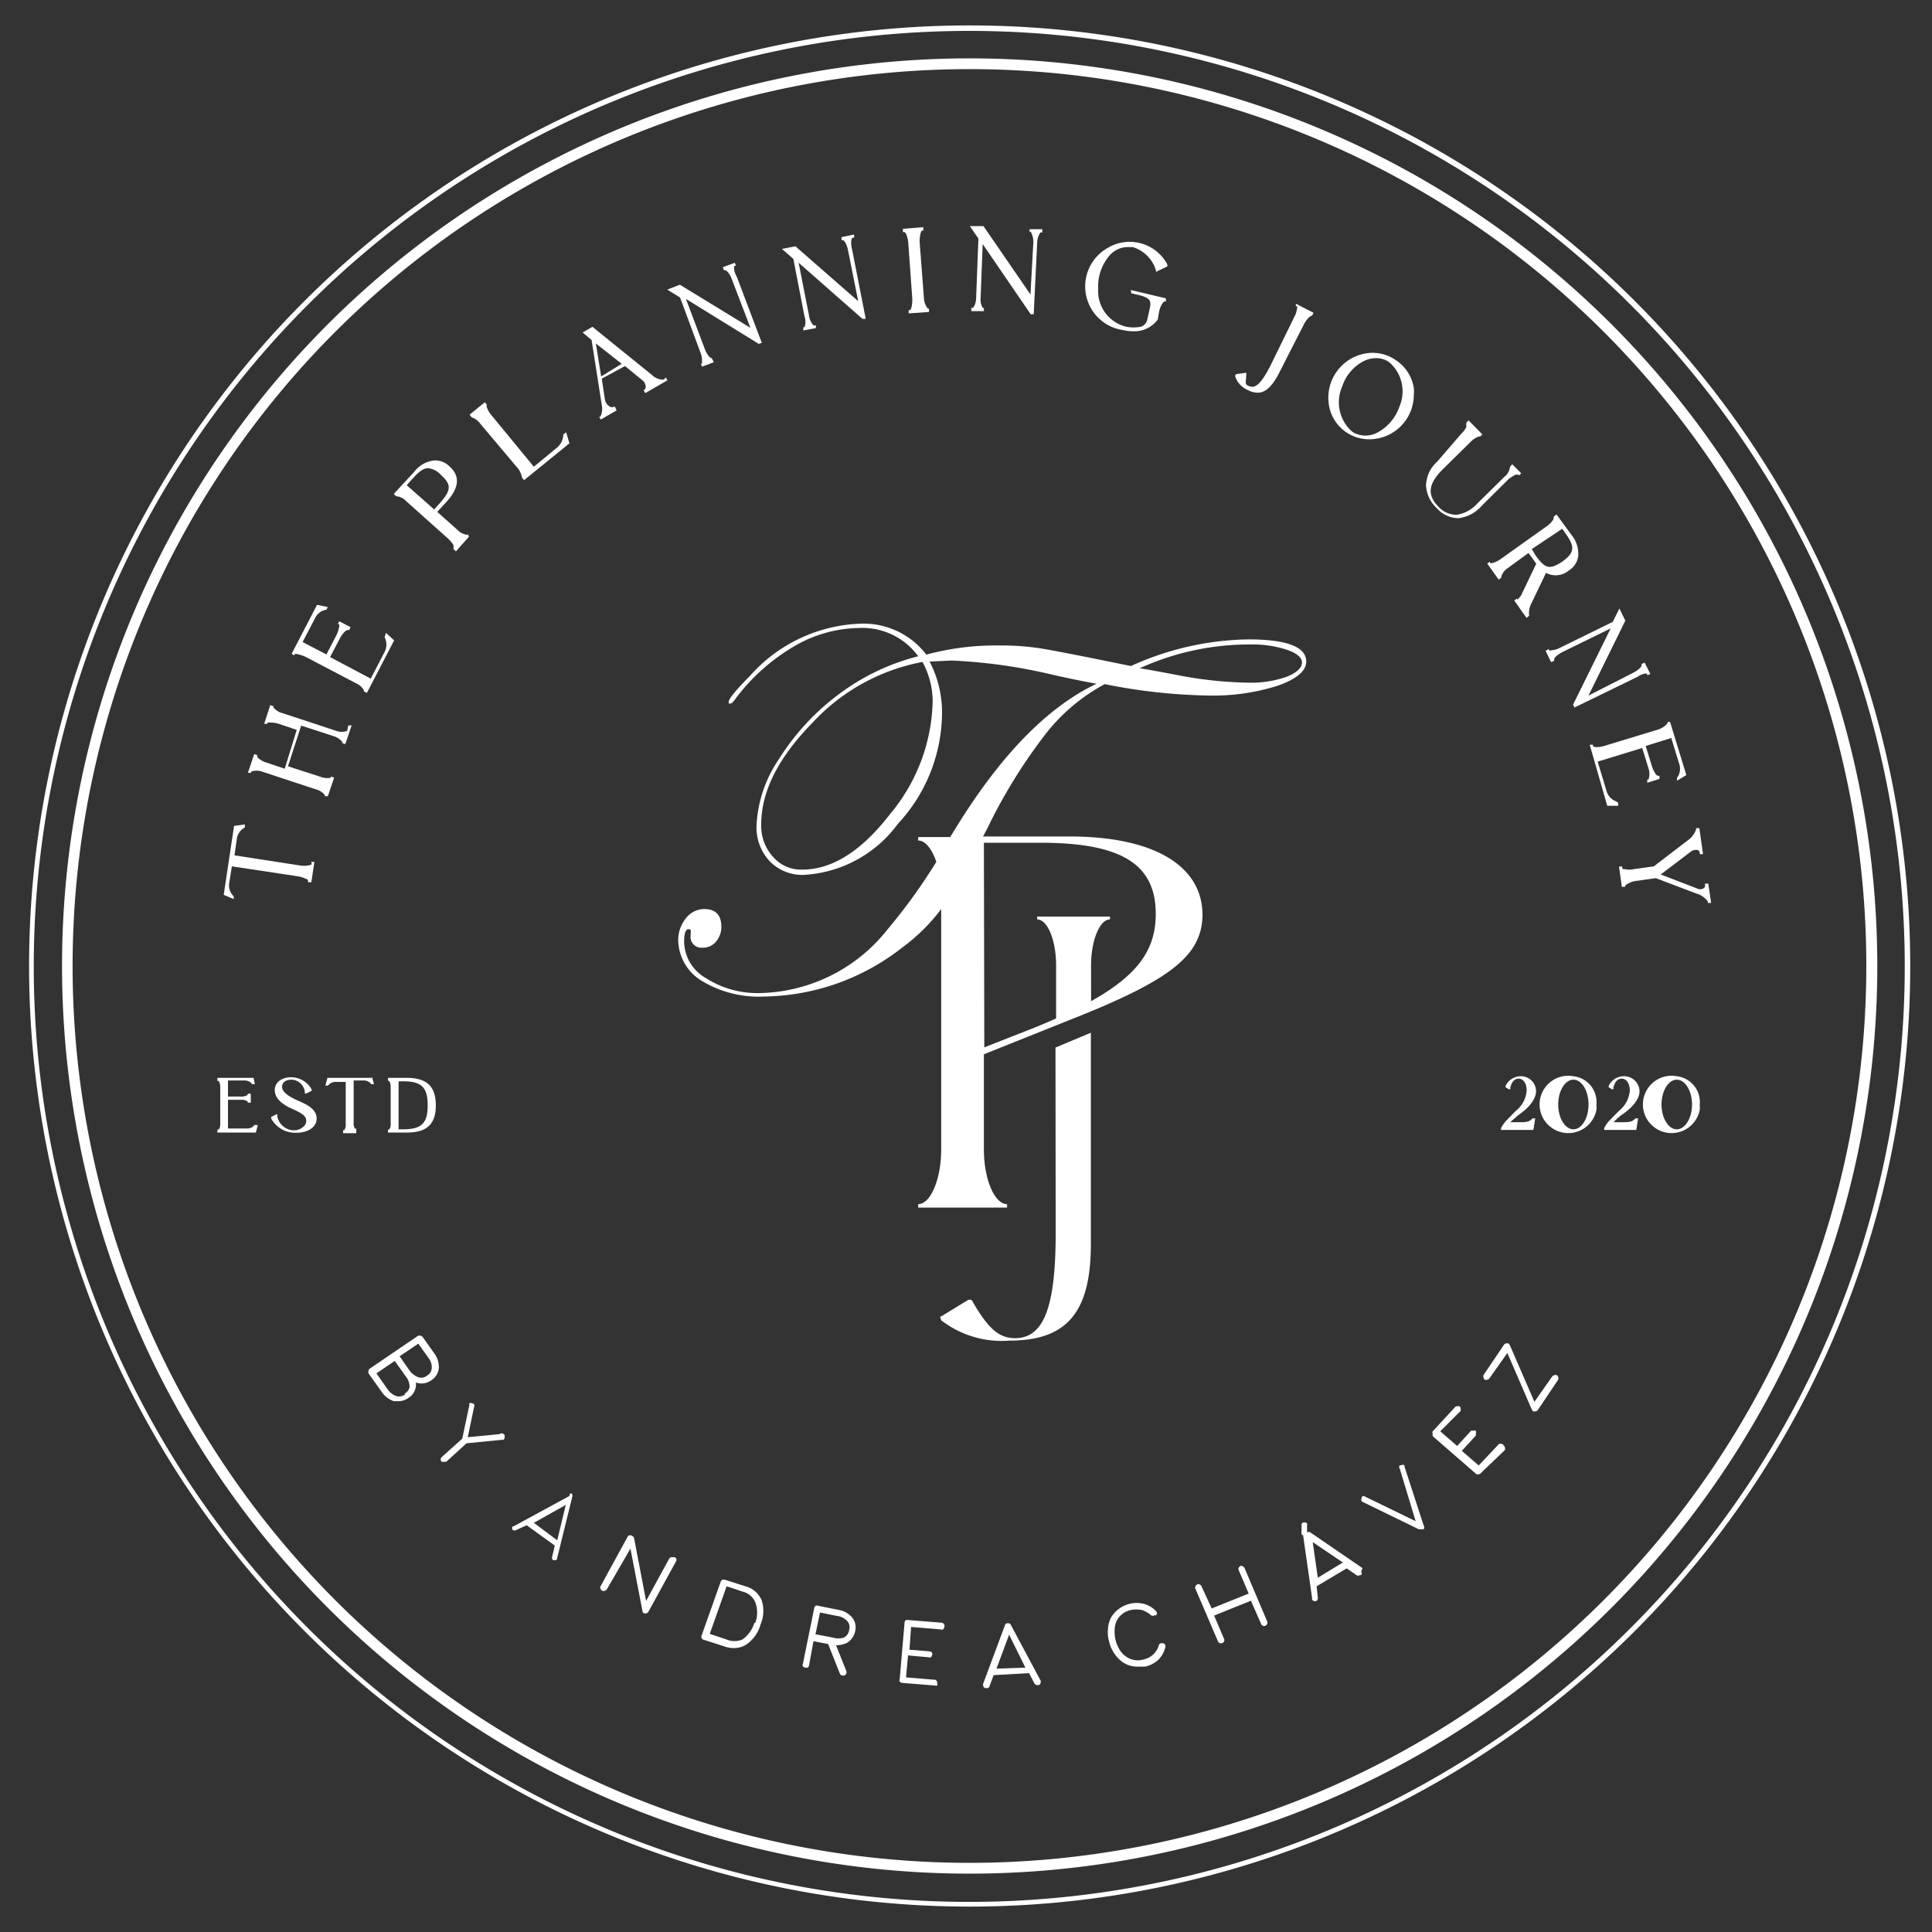 <?xml version="1.0" encoding="UTF-8"?> <svg xmlns="http://www.w3.org/2000/svg" id="Capa_1" data-name="Capa 1" viewBox="0 0 95 95"><rect x="0" y="0" width="95" height="95" fill="#333333" stroke="none"/><defs><style>.cls-1{fill:#fff;}</style></defs><path class="cls-1" d="M61.38,31.44a14.39,14.39,0,0,0-5.77,1.31c-2.4-.49-3.91-.79-4.53-.88a12.39,12.39,0,0,0-1.92-.13,13,13,0,0,0-3.61.45,3.89,3.89,0,0,0-3.3-1.52,7.61,7.61,0,0,0-5.36,2.55c-.71.72-1.06,1.15-1.06,1.29s.05.08.1.08.13-.08.25-.25A9.74,9.74,0,0,1,39,31.81a6.47,6.47,0,0,1,3.23-.93,3.39,3.39,0,0,1,2.92,1.39,11,11,0,0,0-3.92,1.88,11.65,11.65,0,0,0-2.91,3.15,6.33,6.33,0,0,0-1.12,3.28,2.43,2.43,0,0,0,.64,1.76,2.23,2.23,0,0,0,1.67.68,6.15,6.15,0,0,0,4.64-2.51,8.06,8.06,0,0,0,2.17-5.37,5.39,5.39,0,0,0-.61-2.61l1.1-.05a26.31,26.31,0,0,1,5,.71c.94.21,1.64.35,2.11.43q-3.66,1.74-7,7.22l-.2.32H45.15v.17c.35,0,.68.42.89,1.05a27.82,27.82,0,0,1-2.39,3.31,8.2,8.2,0,0,1-6.26,3.14,4.68,4.68,0,0,1-2.67-.73,2.1,2.1,0,0,1-1.08-1.78c0-.42.07-.63.22-.63s.1.1.1.31a.53.53,0,0,0,.47.6h.14a.83.83,0,0,0,.64-.3,1.12,1.12,0,0,0,.26-.72c0-.59-.28-.88-.84-.88a1.14,1.14,0,0,0-.9.45,1.69,1.69,0,0,0-.38,1.1,2.38,2.38,0,0,0,1.19,2A5.4,5.4,0,0,0,37.6,49a11.22,11.22,0,0,0,6.78-2.42,9.15,9.15,0,0,0,1.9-1.88V56.52c0,1.46-.52,2.69-1.13,2.69v.17h4.37v-.17c-.62,0-1.14-1.23-1.14-2.69V51.84l4.28-1.71C57.54,48.2,59.1,47,59.13,45c0-2.38-2.3-3.87-6.57-3.87H48.34l.21-.4a26.47,26.47,0,0,1,2.85-4.62,9.25,9.25,0,0,1,2.92-2.47,27.91,27.91,0,0,0,5.07.56,10.5,10.5,0,0,0,3.43-.48c.94-.33,1.41-.73,1.41-1.19C64.23,31.81,63.28,31.44,61.38,31.44ZM45.86,34.51a8.94,8.94,0,0,1-2.11,5.54c-1.4,1.81-2.84,2.71-4.3,2.71A1.82,1.82,0,0,1,38,42.12a2.26,2.26,0,0,1-.57-1.57c0-1.63.83-3.28,2.51-5a9.84,9.84,0,0,1,5.42-3A4.05,4.05,0,0,1,45.86,34.51Zm2.52,6.93h2.79c4,0,5.66,1.07,5.66,3.5,0,1.75-.87,3-3.18,4.29V47.47c0-1.22.42-2.26.93-2.26v-.14H51v.14c.5,0,.93,1,.93,2.26v2.61c-.43.19-.89.39-1.39.58l-2.14.84Zm14.88-8.16a5.26,5.26,0,0,1-1.8.29,19.85,19.85,0,0,1-3.69-.4c-.94-.18-1.52-.28-1.73-.31a13,13,0,0,1,5.39-1.17,5.52,5.52,0,0,1,1.85.26c.49.17.74.38.74.63S63.77,33.08,63.26,33.28Z"></path><path class="cls-1" d="M51.91,60.63c0,3.66-.59,5.17-2,5.17-.77,0-1.31-.45-2.08-1.79a.14.14,0,0,0-.16-.1l-.05,0-1.34.82c-.11,0,0,.12,0,.19a4.86,4.86,0,0,0,3.36,1c2.83,0,4-1.4,4-4.75V50.78l-1.74.73Z"></path><path class="cls-1" d="M15.33,42.48c0,.05-.23.12-.56.08l-3.24-.5.11-.77a.73.73,0,0,1,.4-.6h0v-.15l-.53.07L11,44l.49.21v-.14h0a.73.73,0,0,1-.21-.7l.12-.77,3.25.49a1.29,1.29,0,0,1,.38.12.13.13,0,0,1,.12.11v.06h.16l.15-1H15.3Z"></path><path class="cls-1" d="M17.07,35.94h0a.8.8,0,0,1-.53,0l-2.64-.87a.82.82,0,0,1-.45-.28h0v-.06l-.16-.06-.3.92.16,0v-.06h.16a1.32,1.32,0,0,1,.39.06l.89.3L14,37.8l-.89-.3a1.22,1.22,0,0,1-.36-.18c-.08-.06-.11-.11-.1-.13v-.06l-.15-.05-.31.92h.16v-.06h0a.8.8,0,0,1,.53,0l2.64.87a.82.82,0,0,1,.45.28h0v.06h.15l.31-.91-.16-.06v.06h0a.88.88,0,0,1-.53-.05l-1.58-.51.65-2,1.57.51a.9.9,0,0,1,.45.29h0v.06l.15.05.31-.92h-.16Z"></path><path class="cls-1" d="M18.91,31.33h0a.79.79,0,0,1,0,.73l-.68,1.31-2-1.06.49-.93c.16-.3.35-.43.39-.4h.06l.07-.14-.56-.29-.07.14h.06a.25.25,0,0,1,0,.17,1.71,1.71,0,0,1-.13.38l-.49.94-1.17-.61.6-1.15a.74.74,0,0,1,.57-.44h0l.07-.13-.53-.11-1.25,2.41.14.08v-.06a.22.22,0,0,1,.16,0,1.79,1.79,0,0,1,.39.13l2.46,1.29a.8.8,0,0,1,.4.35h0V34l.15.07,1.34-2.58-.4-.37Z"></path><path class="cls-1" d="M23,26.3a.77.77,0,0,1-.5-.24l-1-.89.48-.52c.6-.68.65-1.24.13-1.71a1,1,0,0,0-.75-.3,1.43,1.43,0,0,0-1,.57l-1,1.08.12.11h0a.76.76,0,0,1,.5.25l2.07,1.85a1.48,1.48,0,0,1,.25.31V27h0l.12.11.64-.72L23,26.25Zm-3-2.44.33-.37c.29-.32.5-.46.7-.47a1,1,0,0,1,.66.34c.5.46.5.72,0,1.31l-.34.38Z"></path><path class="cls-1" d="M27.7,21.36h0a.87.87,0,0,1-.36.69l-1.09.9-2.09-2.54c-.21-.25-.26-.48-.22-.51h0l-.1-.12-.75.61.1.13h0a.86.86,0,0,1,.43.32L25.44,23a1,1,0,0,1,.23.49h0l.1.12L28,21.8l-.16-.54Z"></path><path class="cls-1" d="M32.63,18.67a.81.81,0,0,1-.57-.23l-2.93-2.37-.48.28.44.37.5,3.19a.89.89,0,0,1-.07.58h-.06l.08.14.78-.45L30.24,20h-.06A.19.19,0,0,1,30,20a.49.49,0,0,1-.25-.33l-.16-1.05L30.73,18l.86.7a.42.42,0,0,1,.16.33.18.18,0,0,1-.1.16h0l.08.14,1.09-.63-.08-.14Zm-3.07-.16-.26-1.62,1.27,1Z"></path><path class="cls-1" d="M36.13,13.07h.06l-.06-.15-.59.22.06.15h.06c.05,0,.22.14.33.45l.91,2.38L33.43,14h0l-.62.24.63.39,1,2.7a1,1,0,0,1,.08.39v.16h-.06l.06.15.58-.22-.1-.2h0a.2.2,0,0,1-.14-.09,1.1,1.1,0,0,1-.2-.35l-.93-2.47,3.58,2.21.15-.05-1.23-3.25C36.06,13.32,36.08,13.09,36.13,13.07Z"></path><path class="cls-1" d="M41.92,11.69H42v-.16l-.62.13v.15h.07c.05,0,.19.18.25.5l.5,2.5-3.09-2.7-.66.13.56.49.55,2.83a.8.8,0,0,1,0,.53h-.06v.16l.62-.12V16L40,16h0a.91.91,0,0,1-.22-.49l-.51-2.59,3.14,2.76h.16l-.67-3.41C41.81,11.92,41.87,11.7,41.92,11.69Z"></path><path class="cls-1" d="M45.62,15.17h0a.91.91,0,0,1-.19-.52l-.21-2.76c0-.33.07-.54.12-.55h.06v-.17l-1,.08v.16h.06s.06,0,.11.13a1.38,1.38,0,0,1,.09.39l.2,2.77c0,.33-.06.54-.12.55h-.06v.16l1-.07v-.16Z"></path><path class="cls-1" d="M50.62,11.39h.06a1,1,0,0,1,.13.54l-.14,2.55-2.31-3.36h-.67l.42.61L48,14.61c0,.33-.13.53-.18.53h-.06v.16h.62v-.16h-.06a.89.89,0,0,1-.1-.53L48.32,12l2.36,3.45h.15L51,11.94a.93.93,0,0,1,.16-.51h.09v-.16h-.62Z"></path><path class="cls-1" d="M55.63,14.42l.29.07c.67.15.7.32.61.7l-.11.49a.47.47,0,0,1-.34.39,1.94,1.94,0,0,1-.68,0A1.8,1.8,0,0,1,54,14.21a2.34,2.34,0,0,1,.57-1.66,1.19,1.19,0,0,1,.86-.4h.27a1.71,1.71,0,0,1,1.14,1.15v.07l.56-.27V13a2.1,2.1,0,0,0-2.86-.85l-.14.08a2.17,2.17,0,0,0,.82,4,2.22,2.22,0,0,0,.51.06,1.42,1.42,0,0,0,1.2-.58L57,15.3c.07-.31.23-.49.27-.48h.06v-.15l-1.73-.41Z"></path><path class="cls-1" d="M63.71,15.05h.06a.22.22,0,0,1,0,.16,1.07,1.07,0,0,1-.13.38L62.46,18c-.42.81-.7,1.1-1,1s-.18-.18-.18-.59a.09.09,0,0,0,0-.07.11.11,0,0,0-.08,0h0l-.37.05a.1.1,0,0,0-.09.07.14.14,0,0,0,0,.06,1.1,1.1,0,0,0,.6.65,1.07,1.07,0,0,0,.5.14c.37,0,.68-.28,1-.86l1.28-2.51c.15-.29.34-.43.39-.41h0l.08-.15-.86-.44Z"></path><path class="cls-1" d="M68.65,17.72a2,2,0,0,0-1.56-.33,2.21,2.21,0,0,0-1.75,2.49,2,2,0,0,0,2,1.72,2.19,2.19,0,0,0,2.18-2.18,1.87,1.87,0,0,0,0-.34A2,2,0,0,0,68.65,17.72ZM68.81,20a2.28,2.28,0,0,1-1.1,1.28,1.24,1.24,0,0,1-1,.06.77.77,0,0,1-.25-.14A1.92,1.92,0,0,1,66,19a2.15,2.15,0,0,1,1.09-1.26,1.4,1.4,0,0,1,.57-.13,1.09,1.09,0,0,1,.4.07.94.94,0,0,1,.26.14h0A1.89,1.89,0,0,1,68.81,20Z"></path><path class="cls-1" d="M74.53,23.34h.16v.05l.11-.12-.44-.44-.11.12h0a.7.7,0,0,1-.27.49l-1.34,1.32a1.69,1.69,0,0,1-1,.55,1.17,1.17,0,0,1-.92-.41c-.56-.57-.49-1.12.24-1.84l1.34-1.32c.23-.23.45-.31.48-.27h0l.11-.11-.68-.69-.11.12h0V21a1.08,1.08,0,0,1-.24.32L70.67,22.7a1.63,1.63,0,0,0-.55,1.18A1.66,1.66,0,0,0,70.66,25a1.44,1.44,0,0,0,1,.48h.06a1.78,1.78,0,0,0,1.13-.6l1.34-1.33A1.94,1.94,0,0,1,74.53,23.34Z"></path><path class="cls-1" d="M77.13,28.06a1,1,0,0,0,.47-.68,1.46,1.46,0,0,0-.33-1.08l-.73-1-.14.1v.05a.27.27,0,0,1-.06.15,1.1,1.1,0,0,1-.29.28l-2.26,1.61c-.27.19-.5.23-.53.18v-.05l-.13.09.56.79.13-.09v-.05a.77.77,0,0,1,.34-.44l1-.73.31.43.07.1-.69,1.44a.7.7,0,0,1-.26.33h0v-.06l-.13.1.6.85.13-.1h0a1.06,1.06,0,0,1,.13-.65l.7-1.46A1,1,0,0,0,77.13,28.06ZM75.5,27.3l-.18-.3,1.5-1,.18.26c.25.35.34.58.3.78s-.19.37-.5.59C76.21,28,76,28,75.5,27.3Z"></path><path class="cls-1" d="M81,33.15v.06l.15-.07-.28-.56-.15.07v.05a.24.24,0,0,1-.08.15,1.5,1.5,0,0,1-.33.23l-2.2,1.12,1.81-3.68-.29-.6-.33.66-2.59,1.27a.89.89,0,0,1-.39.12.22.22,0,0,1-.16,0v-.06L76,32l.27.56.15-.07v-.06a.23.23,0,0,1,.08-.14,1.5,1.5,0,0,1,.33-.23L79.2,30.9l-1.85,3.75h0l.07.14,3.12-1.52C80.78,33.1,81,33.1,81,33.15Z"></path><path class="cls-1" d="M79.48,39.41a.76.76,0,0,1-.49-.54l-.43-1.42,2.19-.67.31,1a.87.87,0,0,1,0,.55H81v.16l.6-.19v-.15h-.07s-.06,0-.13-.11a1.49,1.49,0,0,1-.17-.36l-.31-1,1.26-.39.38,1.24a.75.75,0,0,1-.1.72h0v.14l.46-.28-.8-2.61H82v.06a1,1,0,0,1-.46.31l-2.66.81c-.31.09-.54.06-.55,0v-.06h-.16l.86,3h.54v-.14Z"></path><path class="cls-1" d="M84,43.45h-.16v.07a.15.15,0,0,1-.07.16.34.34,0,0,1-.34,0L81.66,43l1.45-1.1a.43.43,0,0,1,.38-.1.18.18,0,0,1,.09.12V42h.16l-.18-1.28H83.4v.06a1.08,1.08,0,0,1-.42.55L81.32,42.6l-1,.14a.9.9,0,0,1-.4,0c-.1,0-.15,0-.15-.07v-.06h-.16l.14,1h.16v-.06s.19-.18.51-.23l1-.14,2,.76a1,1,0,0,1,.56.4v.06h.16Z"></path><path class="cls-1" d="M12.53,55.3a.45.45,0,0,1-.4.19h-.92V54.08h.65a.53.53,0,0,1,.32.08v.06h.15v-.44h-.15v.06a.57.57,0,0,1-.32.08h-.65v-.79H12a.46.46,0,0,1,.4.18h.13L12.47,53H10.69v.15h.06a.57.57,0,0,1,.08.32v1.76a.48.48,0,0,1-.07.31h-.07v.15h1.89l.1-.37h-.13Z"></path><path class="cls-1" d="M14.65,54.12c-.52-.23-.78-.45-.78-.68s.2-.35.47-.35a.68.68,0,0,1,.65.61v.06a.06.06,0,0,0,.08,0l.25-.12h0a.11.11,0,0,0,0-.08,1.16,1.16,0,0,0-1-.59c-.48,0-.81.26-.81.63s.3.68.87.93.68.39.68.6-.27.45-.61.45a.85.85,0,0,1-.82-.72.09.09,0,0,0,0-.07H13.6l-.26.13h0a.14.14,0,0,0,0,.09,1.35,1.35,0,0,0,1.23.69c.58,0,1-.28,1-.7S15.18,54.34,14.65,54.12Z"></path><path class="cls-1" d="M18.33,53H16.1l-.1.38h.13a.46.46,0,0,1,.4-.18H17v2.06a.48.48,0,0,1-.07.31h-.06v.15h.65V55.5h-.06a.48.48,0,0,1-.07-.31V53.13h.47a.46.46,0,0,1,.4.18h.13l-.1-.36Z"></path><path class="cls-1" d="M20,53h-.92v.15h.06a.6.6,0,0,1,.07.32v1.76a.48.48,0,0,1-.07.31h-.06v.15H20c1,0,1.43-.42,1.43-1.34S21,53,20,53Zm-.4.17h.23c.9,0,1.2.3,1.2,1.18s-.3,1.18-1.2,1.18H19.6Z"></path><path class="cls-1" d="M75.53,53.65a.74.74,0,0,0-.75-.73h0a.83.83,0,0,0-.75.48v.06h0l.16.1h.07a.06.06,0,0,0,0-.06c.07-.31.21-.46.42-.46s.39.22.39.58a1.4,1.4,0,0,1-.53,1l-.15.15h0l-.33.34a1.78,1.78,0,0,0-.25.36v.09h1.59l.09-.57h-.13c-.13.15-.26.19-.56.19h-.53c.1-.1.23-.21.39-.35C75.26,54.42,75.53,54,75.53,53.65Z"></path><path class="cls-1" d="M77.37,52.92a1.41,1.41,0,1,0,1.13,1.65,2.28,2.28,0,0,0,0-.26A1.28,1.28,0,0,0,77.37,52.92Zm0,2.61c-.41,0-.75-.55-.75-1.22s.34-1.22.75-1.22.74.55.74,1.22S77.78,55.53,77.37,55.53Z"></path><path class="cls-1" d="M80.62,53.65a.76.76,0,0,0-.77-.73h0a.83.83,0,0,0-.75.48v.06h0l.16.1h.07a.06.06,0,0,0,0-.06c.07-.31.21-.46.42-.46s.39.22.39.58a1.4,1.4,0,0,1-.53,1l-.15.15h0l-.33.34a1.78,1.78,0,0,0-.25.36v.09h1.58l.09-.57h-.13c-.13.15-.26.19-.56.19h-.52a3.25,3.25,0,0,1,.39-.35C80.34,54.42,80.62,54,80.62,53.65Z"></path><path class="cls-1" d="M82.45,52.92a1.41,1.41,0,1,0,1.13,1.65,2.28,2.28,0,0,0,0-.26A1.28,1.28,0,0,0,82.45,52.92Zm0,2.61c-.41,0-.75-.55-.75-1.22s.34-1.22.75-1.22.75.55.75,1.22S82.86,55.53,82.45,55.53Z"></path><path class="cls-1" d="M21.37,66.57l-.58-.82h0a.19.19,0,0,0-.11-.07.24.24,0,0,0-.12,0L18.18,67.3a.14.14,0,0,0-.06.11.24.24,0,0,0,0,.12l.64.9a1.18,1.18,0,0,0,.61.47h.23a.84.84,0,0,0,.48-.16.78.78,0,0,0,.37-.76.82.82,0,0,0,.76-.11.8.8,0,0,0,.37-.61A1.13,1.13,0,0,0,21.37,66.57Zm-1.46,2a.49.49,0,0,1-.42.08.9.9,0,0,1-.44-.35l-.54-.77.9-.61.55.77a.82.82,0,0,1,.18.52.48.48,0,0,1-.23.31ZM21,67.64a.46.46,0,0,1-.44.08,1,1,0,0,1-.43-.34l-.48-.69.92-.62.49.69a.76.76,0,0,1,.17.52A.45.45,0,0,1,21,67.64Z"></path><path class="cls-1" d="M24.56,70.52,23,70.67l.31-1.48a.19.19,0,0,0,0-.15L23.22,69a.17.17,0,0,0-.14,0,.11.11,0,0,0,0,.09l-.35,1.65-1,.9a.14.14,0,0,0-.06.12.17.17,0,0,0,.05.12h.22l1-.91,1.72-.17h.09a.13.13,0,0,0,.06-.14.14.14,0,0,0,0-.09A.16.16,0,0,0,24.56,70.52Z"></path><path class="cls-1" d="M28,73.56l-2.74,1.49h-.05a.15.15,0,0,0,0,.18h0a.15.15,0,0,0,.18,0L25.9,75l1.38,1-.13.55a.14.14,0,0,0,.06.17h.06a.16.16,0,0,0,.13-.06v-.06l.74-3a.16.16,0,0,0-.06-.18A.15.15,0,0,0,28,73.56Zm-.6,2.18-1.15-.86L27.82,74Z"></path><path class="cls-1" d="M33.14,76.57H33a.16.16,0,0,0-.1.08l-1.13,2.07-.59-3.08a.14.14,0,0,0-.09-.11.16.16,0,0,0-.21,0v0l-1.35,2.47a.15.15,0,0,0,0,.13.24.24,0,0,0,.08.09.15.15,0,0,0,.13,0,.18.18,0,0,0,.1-.07L31,76.15l.59,3.06a.13.13,0,0,0,.08.12.14.14,0,0,0,.09,0,.14.14,0,0,0,.13-.09l1.36-2.48a.13.13,0,0,0,0-.12A.12.12,0,0,0,33.14,76.57Z"></path><path class="cls-1" d="M36.65,78l-1-.32a.29.29,0,0,0-.13,0,.18.18,0,0,0-.08.09l-.94,2.65a.15.15,0,0,0,0,.13.16.16,0,0,0,.1.08l1,.32a1.37,1.37,0,0,0,.49.09,1.16,1.16,0,0,0,.6-.17,1.76,1.76,0,0,0,.71-1,1.68,1.68,0,0,0,.05-1.19A1.19,1.19,0,0,0,36.65,78Zm.44,1.81h0a1.58,1.58,0,0,1-.57.8,1,1,0,0,1-.81,0l-.81-.27L35.73,78l.81.27a.89.89,0,0,1,.6.52,1.44,1.44,0,0,1,0,1Z"></path><path class="cls-1" d="M41.23,79.16l-1-.2a.13.13,0,0,0-.12,0,.14.14,0,0,0-.07.1l-.56,2.75a.15.15,0,0,0,0,.13.24.24,0,0,0,.11.06.24.24,0,0,0,.12,0,.14.14,0,0,0,.07-.1L40,80.7l.72.14.58,1.46a.16.16,0,0,0,.12.09h.09a.17.17,0,0,0,.11-.12.14.14,0,0,0,0-.09l-.51-1.28a1.24,1.24,0,0,0,.5-.1.85.85,0,0,0,.44-.59.78.78,0,0,0-.16-.69A1.14,1.14,0,0,0,41.23,79.16Zm.52,1a.47.47,0,0,1-.25.36.89.89,0,0,1-.56,0l-.84-.16.22-1.07.84.17a.8.8,0,0,1,.5.25.44.44,0,0,1,.09.44Z"></path><path class="cls-1" d="M46.28,79.79l-1.62-.13h-.12a.24.24,0,0,0-.06.11l-.24,2.8a.13.13,0,0,0,0,.12.24.24,0,0,0,.11.06l1.62.13h0a.21.21,0,0,0,.11,0,.11.11,0,0,0,0-.11A.16.16,0,0,0,46,82.6h0l-1.45-.12.1-1.08,1,.09a.13.13,0,0,0,.12,0,.14.14,0,0,0,.06-.11.13.13,0,0,0,0-.12.24.24,0,0,0-.11-.06l-1-.08L44.8,80l1.45.12a.13.13,0,0,0,.12,0,.14.14,0,0,0,.06-.11.13.13,0,0,0,0-.12A.15.15,0,0,0,46.28,79.79Z"></path><path class="cls-1" d="M49.71,79.91h0a.14.14,0,0,0-.16-.09.13.13,0,0,0-.14.11L48.34,82.8v.07a.16.16,0,0,0,.11.14h.07a.13.13,0,0,0,.14-.11l.2-.53,1.74-.1.26.5a.17.17,0,0,0,.16.09h.06a.15.15,0,0,0,.09-.16.06.06,0,0,0,0-.06ZM49,82.05l.62-1.67.8,1.62Z"></path><path class="cls-1" d="M57.19,80.8H57.1a.14.14,0,0,0-.12.11,1,1,0,0,1-.75.69,1,1,0,0,1-.84-.13,1.07,1.07,0,0,1-.33-.34,1.68,1.68,0,0,1-.25-1,1,1,0,0,1,.11-.45,1,1,0,0,1,.68-.51,1.28,1.28,0,0,1,.55,0,1.13,1.13,0,0,1,.45.26.15.15,0,0,0,.16,0h.07a.12.12,0,0,0,.05-.15.18.18,0,0,0-.05-.07,1.26,1.26,0,0,0-.6-.35,1.47,1.47,0,0,0-1.6.68,1.42,1.42,0,0,0-.15.57,1.62,1.62,0,0,0,.06.62,1.71,1.71,0,0,0,.25.57,1.68,1.68,0,0,0,.41.43,1.26,1.26,0,0,0,.73.22h.38a1.4,1.4,0,0,0,.63-.32A1.29,1.29,0,0,0,57.3,81a.11.11,0,0,0,0-.08A.14.14,0,0,0,57.19,80.8Z"></path><path class="cls-1" d="M61.2,77.11a.2.2,0,0,0-.09-.09A.14.14,0,0,0,61,77a.2.2,0,0,0-.09.09.13.13,0,0,0,0,.12l.49,1.15-1.82.73L59.08,78a.2.2,0,0,0-.09-.09.13.13,0,0,0-.12,0,.2.2,0,0,0-.09.09.13.13,0,0,0,0,.12l1.11,2.59a.2.2,0,0,0,.09.09h.12a.2.2,0,0,0,.09-.09.13.13,0,0,0,0-.12l-.49-1.15,1.81-.73.5,1.14a.14.14,0,0,0,.09.09.13.13,0,0,0,.12,0,.2.2,0,0,0,.09-.09.13.13,0,0,0,0-.12Z"></path><path class="cls-1" d="M67,77.11l-2.57-1.76a.15.15,0,0,0-.16,0h0V75a.11.11,0,0,0,0-.08h0a.11.11,0,0,0-.1-.06h-.08A.12.12,0,0,0,64,75v.35a.11.11,0,0,0,0,.08.13.13,0,0,0,.09.07h0a.14.14,0,0,0,0,.09l.43,3a.09.09,0,0,0,0,.07.15.15,0,0,0,.14.07h.06a.17.17,0,0,0,.08-.16L64.74,78l1.48-.88.48.33a.14.14,0,0,0,.17,0h.06a.15.15,0,0,0,0-.18Zm-2.2.47-.25-1.75,1.48,1Z"></path><path class="cls-1" d="M69.06,72.11h0v-.06a.15.15,0,0,0-.16,0h-.07a.14.14,0,0,0,0,.17l.78,2.58-2.47-1.2a.15.15,0,0,0-.18,0v.05a.19.19,0,0,0,0,.18h0l2.81,1.37H70a.17.17,0,0,0,0-.2Z"></path><path class="cls-1" d="M73.83,71a.24.24,0,0,0-.12,0l-1,1.06-.83-.72.68-.74a.13.13,0,0,0,0-.12.08.08,0,0,0-.12-.12.11.11,0,0,0-.11,0l-.68.74-.83-.72,1-1a.24.24,0,0,0,0-.12.11.11,0,0,0-.06-.11.21.21,0,0,0-.11,0,.14.14,0,0,0-.12.06l-1.08,1.17a.13.13,0,0,0,0,.12.24.24,0,0,0,0,.12l2.15,1.87a.21.21,0,0,0,.11,0h0a.14.14,0,0,0,.11-.06L74,71.3a.21.21,0,0,0,0-.11.13.13,0,0,0-.06-.11A.12.12,0,0,0,73.83,71Z"></path><path class="cls-1" d="M76.55,67.62a.13.13,0,0,0-.12,0,.19.19,0,0,0-.11.07l-.87,1.24-1.21-2.79a.27.27,0,0,0-.07-.08.24.24,0,0,0-.12,0,.14.14,0,0,0-.1.07l-1,1.48a.15.15,0,0,0,0,.13.13.13,0,0,0,.06.1.15.15,0,0,0,.13,0,.14.14,0,0,0,.1-.07l.88-1.24,1.21,2.8.06.07h.1a.17.17,0,0,0,.13-.07l1-1.49a.13.13,0,0,0,0-.12A.14.14,0,0,0,76.55,67.62Z"></path><path class="cls-1" d="M47.5,92.13A44.63,44.63,0,1,1,92.31,47.5,44.63,44.63,0,0,1,47.5,92.13Zm0-88.73A44.1,44.1,0,1,0,91.77,47.5,44.09,44.09,0,0,0,47.5,3.4Z"></path><path class="cls-1" d="M47.5,93.75A46.25,46.25,0,1,1,93.93,47.5,46.25,46.25,0,0,1,47.5,93.75Zm0-92.23a46,46,0,1,0,46.16,46A46,46,0,0,0,47.5,1.52Z"></path></svg> 
